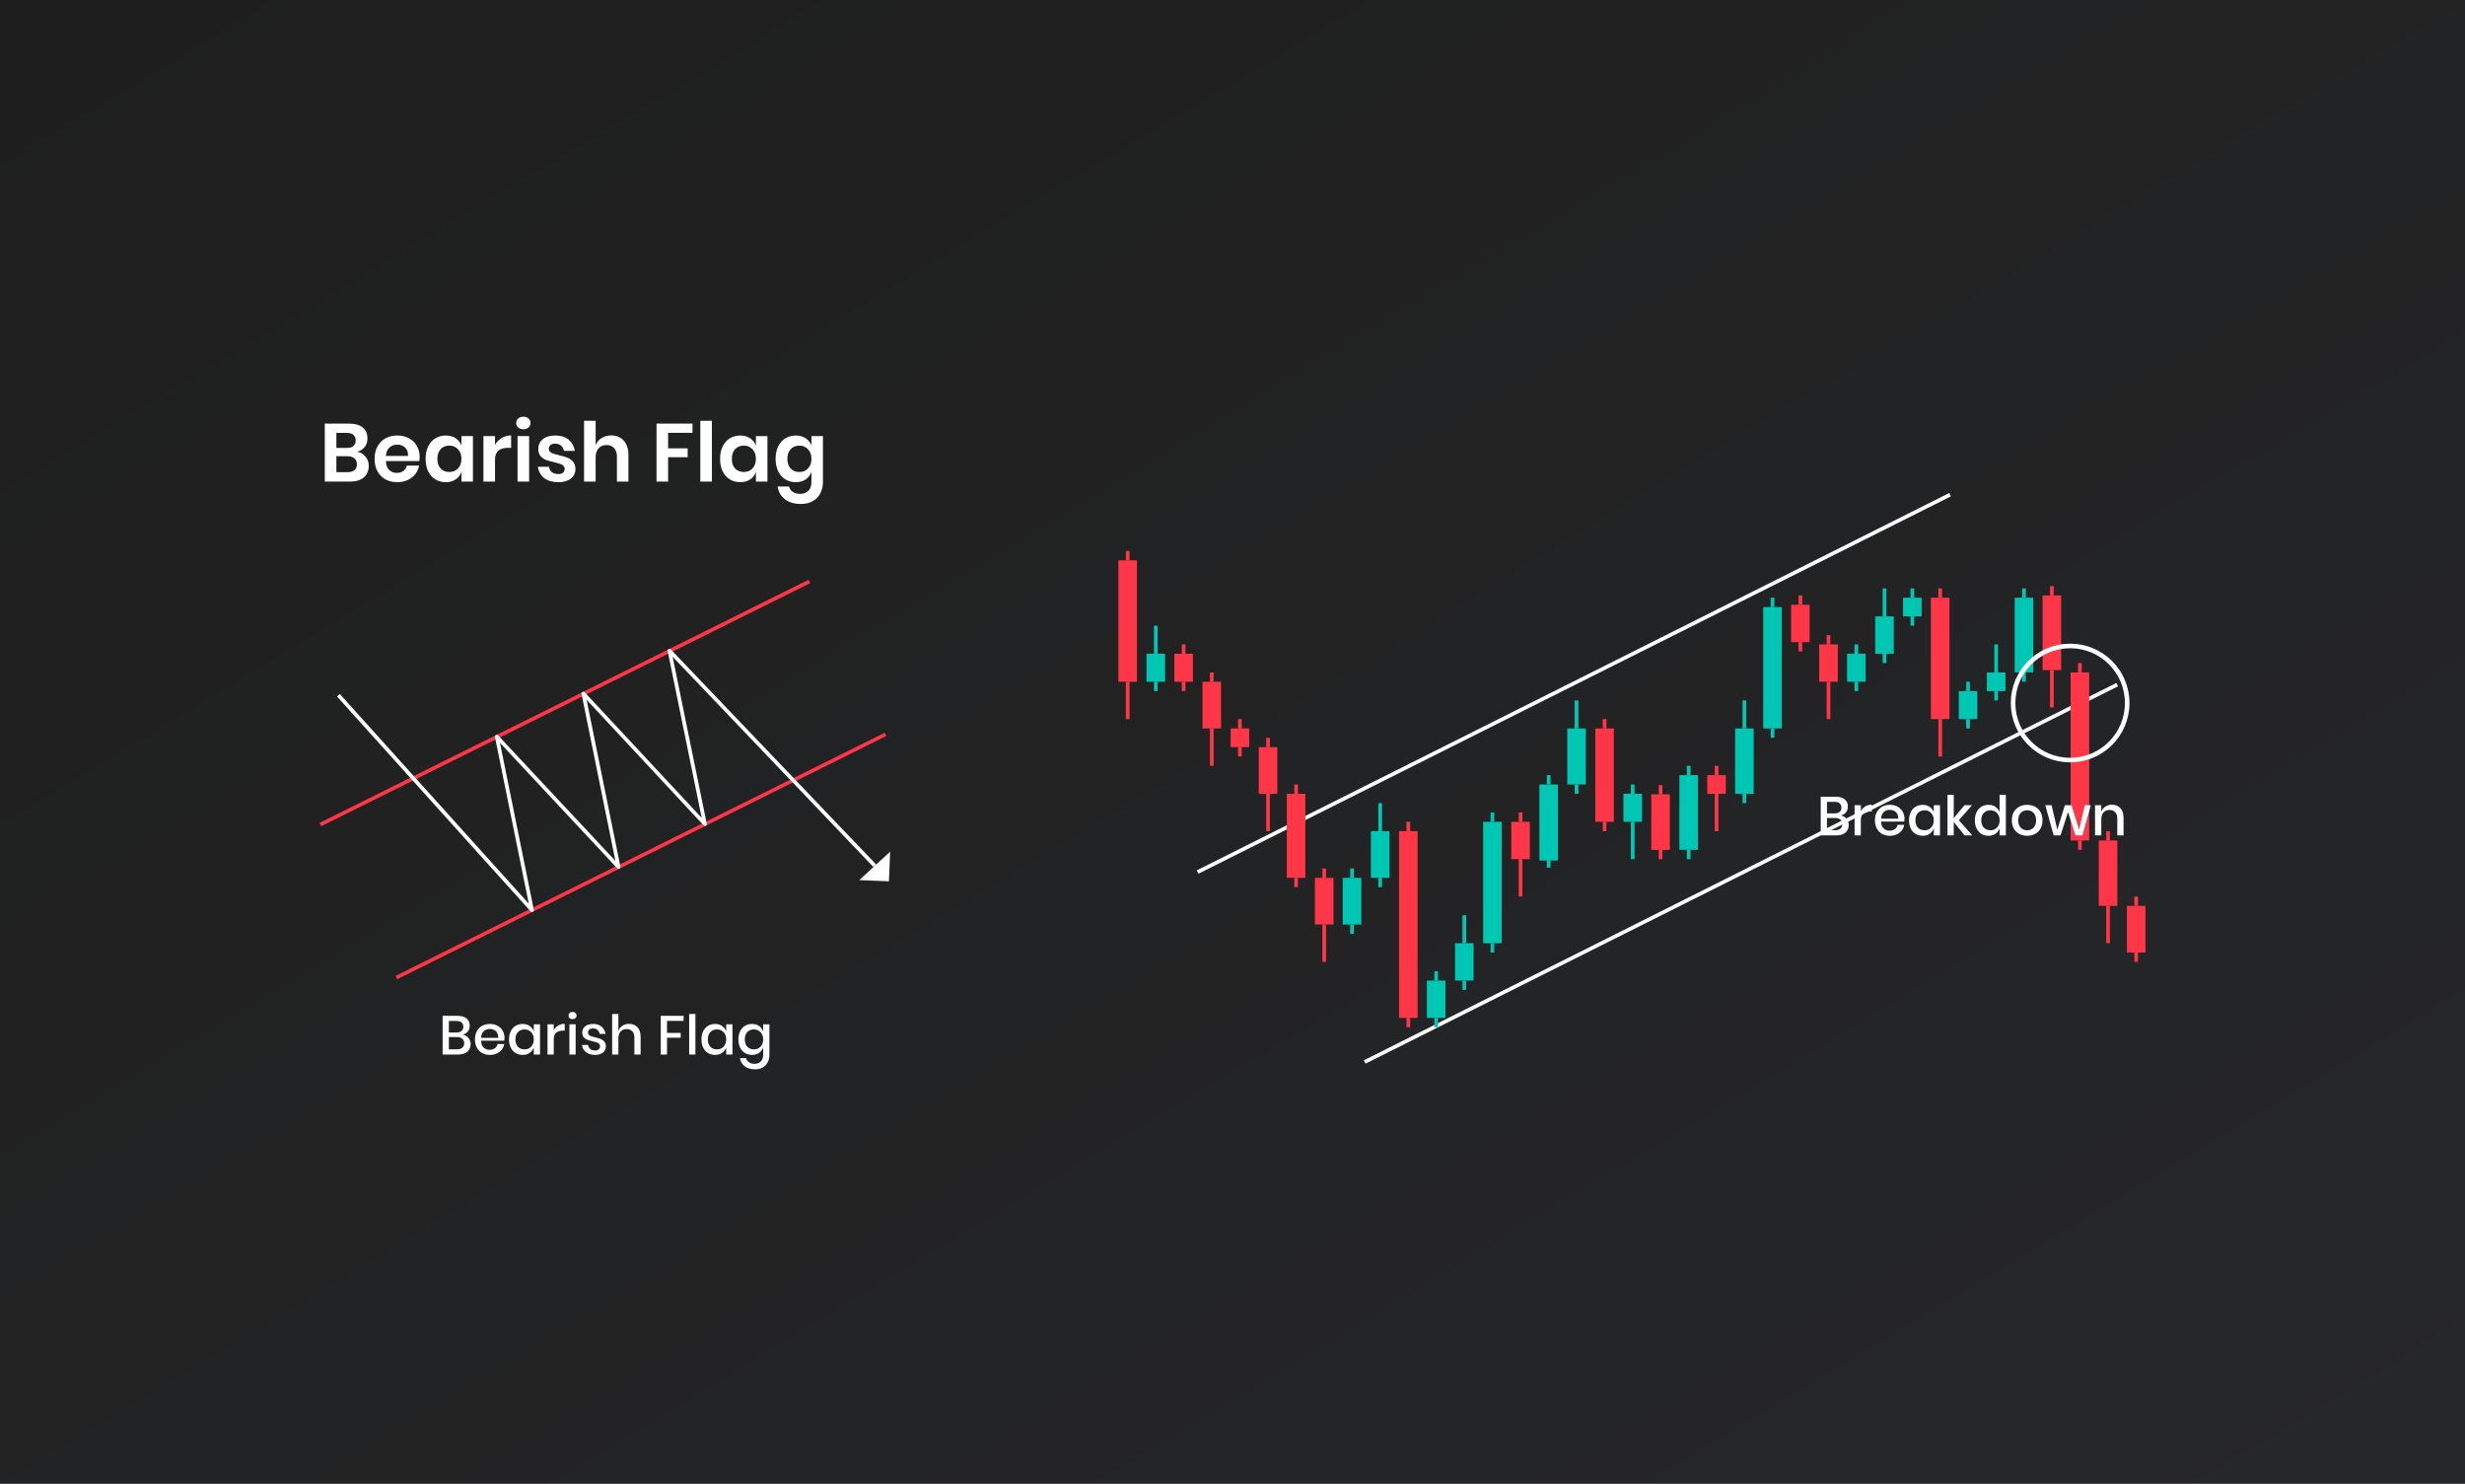<?xml version="1.0" encoding="UTF-8"?>
<svg xmlns="http://www.w3.org/2000/svg" width="1080" height="650" viewBox="0 0 1080 650" fill="none">
  <rect x="0" y="0" width="1080" height="650" fill="#333333" stroke="none"/>
  <rect width="1080" height="650" fill="url(#paint0_linear_15689_22175)"></rect>
  <path d="M140.692 361.985L140 360.52L354.259 254L354.992 255.465L140.692 361.985Z" fill="#FF3548"></path>
  <path d="M174.028 429L173.336 427.536L387.636 321.016L388.328 322.44L174.028 429Z" fill="#FF3548"></path>
  <path d="M233.063 399.54C232.819 399.54 232.615 399.458 232.452 399.255L147.652 305.145L148.874 304.046L231.679 395.919L216.86 322.925C216.779 322.559 216.941 322.193 217.267 322.03C217.593 321.867 218 321.949 218.244 322.193L269.621 377.162L254.802 304.046C254.721 303.68 254.884 303.314 255.209 303.151C255.535 302.988 255.942 303.07 256.186 303.314L307.441 358.323L292.541 285.289C292.459 284.923 292.622 284.557 292.948 284.394C293.274 284.231 293.681 284.272 293.925 284.557L383.854 378.708L382.674 379.847L294.698 287.73L309.639 360.846C309.721 361.212 309.558 361.578 309.232 361.741C308.906 361.904 308.499 361.822 308.255 361.578L257.001 306.569L271.819 379.684C271.901 380.05 271.738 380.417 271.412 380.579C271.086 380.742 270.679 380.661 270.435 380.417L219.058 325.448L233.877 398.563C233.958 398.929 233.755 399.296 233.429 399.458C233.307 399.54 233.185 399.54 233.063 399.54Z" fill="white"></path>
  <path d="M390 373.129L376.484 385.579L389.471 386.108L390 373.129Z" fill="white"></path>
  <path d="M927.242 299.214L597.561 464.535L598.287 466L927.968 300.678L927.242 299.214Z" fill="white"></path>
  <path d="M854.029 215.999L524.348 381.32L525.074 382.785L854.755 217.464L854.029 215.999Z" fill="white"></path>
  <path d="M670.276 360.049H662.141V376.412H670.276V360.049Z" fill="#FF3548"></path>
  <path d="M682.602 343.682H674.467V377H682.602V343.682Z" fill="#00C7B4"></path>
  <path d="M667.018 355.955H665.391V360.046H667.018V355.955Z" fill="#FF3548"></path>
  <path d="M679.35 339.592H677.723V343.683H679.35V339.592Z" fill="#00C7B4"></path>
  <path d="M667.018 376.41H665.391V392.774H667.018V376.41Z" fill="#FF3548"></path>
  <path d="M679.35 376.049H677.723V380.14H679.35V376.049Z" fill="#00C7B4"></path>
  <path d="M743.94 339.592H735.805V372.319H743.94V339.592Z" fill="#00C7B4"></path>
  <path d="M731.614 348H723.479V372.322H731.614V348Z" fill="#FF3548"></path>
  <path d="M740.69 335.504H739.062V339.595H740.69V335.504Z" fill="#00C7B4"></path>
  <path d="M728.36 343.955H726.732V348.046H728.36V343.955Z" fill="#FF3548"></path>
  <path d="M740.69 372.318H739.062V376.409H740.69V372.318Z" fill="#00C7B4"></path>
  <path d="M728.36 372.318H726.732V376.409H728.36V372.318Z" fill="#FF3548"></path>
  <path d="M657.95 360.049H649.814V413.23H657.95V360.049Z" fill="#00C7B4"></path>
  <path d="M645.625 413.225H637.49V429.588H645.625V413.225Z" fill="#00C7B4"></path>
  <path d="M633.305 429.594H625.17V445.957H633.305V429.594Z" fill="#00C7B4"></path>
  <path d="M654.695 355.955H653.068V360.046H654.695V355.955Z" fill="#00C7B4"></path>
  <path d="M642.377 400.953H640.75V413.226H642.377V400.953Z" fill="#00C7B4"></path>
  <path d="M630.045 425.5H628.418V429.591H630.045V425.5Z" fill="#00C7B4"></path>
  <path d="M654.695 413.225H653.068V417.315H654.695V413.225Z" fill="#00C7B4"></path>
  <path d="M642.377 429.594H640.75V433.685H642.377V429.594Z" fill="#00C7B4"></path>
  <path d="M630.045 445.953H628.418V450.044H630.045V445.953Z" fill="#00C7B4"></path>
  <path d="M621.104 364.137H612.969V445.954H621.104V364.137Z" fill="#FF3548"></path>
  <path d="M617.84 360.049H616.213V364.14H617.84V360.049Z" fill="#FF3548"></path>
  <path d="M617.84 445.955H616.213V450.046H617.84V445.955Z" fill="#FF3548"></path>
  <path d="M596.448 384.594H588.312V405.048H596.448V384.594Z" fill="#00C7B4"></path>
  <path d="M593.199 380.498H591.572V384.589H593.199V380.498Z" fill="#00C7B4"></path>
  <path d="M593.199 405.049H591.572V409.14H593.199V405.049Z" fill="#00C7B4"></path>
  <path d="M608.772 364.137H600.637V384.591H608.772V364.137Z" fill="#00C7B4"></path>
  <path d="M605.52 351.867H603.893V364.14H605.52V351.867Z" fill="#00C7B4"></path>
  <path d="M605.52 384.594H603.893V388.685H605.52V384.594Z" fill="#00C7B4"></path>
  <path d="M707.084 319.141H698.949V360.049H707.084V319.141Z" fill="#FF3548"></path>
  <path d="M703.832 315.045H702.205V319.136H703.832V315.045Z" fill="#FF3548"></path>
  <path d="M703.832 360.049H702.205V364.14H703.832V360.049Z" fill="#FF3548"></path>
  <path d="M694.807 319.141H686.672V343.686H694.807V319.141Z" fill="#00C7B4"></path>
  <path d="M691.553 306.867H689.926V319.14H691.553V306.867Z" fill="#00C7B4"></path>
  <path d="M691.553 343.682H689.926V347.772H691.553V343.682Z" fill="#00C7B4"></path>
  <path d="M719.412 347.775H711.277V360.048H719.412V347.775Z" fill="#00C7B4"></path>
  <path d="M716.154 343.682H714.527V347.772H716.154V343.682Z" fill="#00C7B4"></path>
  <path d="M716.154 360.049H714.527V376.412H716.154V360.049Z" fill="#00C7B4"></path>
  <path d="M780.674 265.959H772.539V319.14H780.674V265.959Z" fill="#00C7B4"></path>
  <path d="M768.346 319.141H760.211V347.777H768.346V319.141Z" fill="#00C7B4"></path>
  <path d="M777.414 261.861H775.787V265.952H777.414V261.861Z" fill="#00C7B4"></path>
  <path d="M765.094 306.865H763.467V319.138H765.094V306.865Z" fill="#00C7B4"></path>
  <path d="M777.414 319.141H775.787V323.231H777.414V319.141Z" fill="#00C7B4"></path>
  <path d="M765.094 347.775H763.467V351.866H765.094V347.775Z" fill="#00C7B4"></path>
  <path d="M756.141 339.592H748.006V347.774H756.141V339.592Z" fill="#FF3548"></path>
  <path d="M752.893 335.504H751.266V339.595H752.893V335.504Z" fill="#FF3548"></path>
  <path d="M752.893 347.775H751.266V364.139H752.893V347.775Z" fill="#FF3548"></path>
  <path d="M510.459 286.41H502.324V298.683H510.459V286.41Z" fill="#00C7B4"></path>
  <path d="M507.205 274.137H505.578V286.409H507.205V274.137Z" fill="#00C7B4"></path>
  <path d="M507.205 298.68H505.578V302.771H507.205V298.68Z" fill="#00C7B4"></path>
  <path d="M498.135 245.502H490V298.683H498.135V245.502Z" fill="#FF3548"></path>
  <path d="M494.887 241.41H493.26V245.501H494.887V241.41Z" fill="#FF3548"></path>
  <path d="M494.887 298.68H493.26V315.043H494.887V298.68Z" fill="#FF3548"></path>
  <path d="M522.662 286.41H514.527V298.683H522.662V286.41Z" fill="#FF3548"></path>
  <path d="M534.993 298.68H526.857V319.134H534.993V298.68Z" fill="#FF3548"></path>
  <path d="M547.313 319.141H539.178V327.322H547.313V319.141Z" fill="#FF3548"></path>
  <path d="M559.635 327.32H551.5V347.775H559.635V327.32Z" fill="#FF3548"></path>
  <path d="M519.408 282.32H517.781V286.411H519.408V282.32Z" fill="#FF3548"></path>
  <path d="M531.732 294.594H530.105V298.685H531.732V294.594Z" fill="#FF3548"></path>
  <path d="M544.063 315.045H542.436V319.136H544.063V315.045Z" fill="#FF3548"></path>
  <path d="M556.383 323.23H554.756V327.321H556.383V323.23Z" fill="#FF3548"></path>
  <path d="M519.408 298.68H517.781V302.771H519.408V298.68Z" fill="#FF3548"></path>
  <path d="M531.732 319.141H530.105V335.504H531.732V319.141Z" fill="#FF3548"></path>
  <path d="M544.063 327.32H542.436V331.411H544.063V327.32Z" fill="#FF3548"></path>
  <path d="M556.383 347.775H554.756V364.139H556.383V347.775Z" fill="#FF3548"></path>
  <path d="M903.065 260.863H894.93V293.59H903.065V260.863Z" fill="#FF3548"></path>
  <path d="M915.348 294.594H907.213V368.229H915.348V294.594Z" fill="#FF3548"></path>
  <path d="M927.672 368.229H919.537V396.865H927.672V368.229Z" fill="#FF3548"></path>
  <path d="M940 396.863H931.865V417.318H940V396.863Z" fill="#FF3548"></path>
  <path d="M899.809 256.775H898.182V260.866H899.809V256.775Z" fill="#FF3548"></path>
  <path d="M912.088 290.504H910.461V294.595H912.088V290.504Z" fill="#FF3548"></path>
  <path d="M924.42 364.137H922.793V368.228H924.42V364.137Z" fill="#FF3548"></path>
  <path d="M936.74 392.775H935.113V396.866H936.74V392.775Z" fill="#FF3548"></path>
  <path d="M899.809 293.594H898.182V309.957H899.809V293.594Z" fill="#FF3548"></path>
  <path d="M912.088 368.229H910.461V372.319H912.088V368.229Z" fill="#FF3548"></path>
  <path d="M924.42 396.863H922.793V413.227H924.42V396.863Z" fill="#FF3548"></path>
  <path d="M936.74 417.322H935.113V421.413H936.74V417.322Z" fill="#FF3548"></path>
  <path d="M571.926 347.775H563.791V384.593H571.926V347.775Z" fill="#FF3548"></path>
  <path d="M584.246 384.594H576.111V405.048H584.246V384.594Z" fill="#FF3548"></path>
  <path d="M568.67 343.682H567.043V347.772H568.67V343.682Z" fill="#FF3548"></path>
  <path d="M580.996 380.498H579.369V384.589H580.996V380.498Z" fill="#FF3548"></path>
  <path d="M568.67 384.594H567.043V388.685H568.67V384.594Z" fill="#FF3548"></path>
  <path d="M580.996 405.049H579.369V421.412H580.996V405.049Z" fill="#FF3548"></path>
  <path d="M817.401 286.41H809.266V298.683H817.401V286.41Z" fill="#00C7B4"></path>
  <path d="M814.143 282.32H812.516V286.411H814.143V282.32Z" fill="#00C7B4"></path>
  <path d="M814.143 298.68H812.516V302.771H814.143V298.68Z" fill="#00C7B4"></path>
  <path d="M829.725 270.049H821.59V286.412H829.725V270.049Z" fill="#00C7B4"></path>
  <path d="M826.471 257.775H824.844V270.048H826.471V257.775Z" fill="#00C7B4"></path>
  <path d="M826.471 286.41H824.844V290.501H826.471V286.41Z" fill="#00C7B4"></path>
  <path d="M841.928 261.861H833.793V270.043H841.928V261.861Z" fill="#00C7B4"></path>
  <path d="M838.674 257.775H837.047V261.866H838.674V257.775Z" fill="#00C7B4"></path>
  <path d="M838.674 270.049H837.047V274.14H838.674V270.049Z" fill="#00C7B4"></path>
  <path d="M792.877 264.959H784.742V281.322H792.877V264.959Z" fill="#FF3548"></path>
  <path d="M805.196 282.32H797.061V298.684H805.196V282.32Z" fill="#FF3548"></path>
  <path d="M789.621 260.863H787.994V264.954H789.621V260.863Z" fill="#FF3548"></path>
  <path d="M801.942 278.234H800.314V282.325H801.942V278.234Z" fill="#FF3548"></path>
  <path d="M789.621 281.32H787.994V285.411H789.621V281.32Z" fill="#FF3548"></path>
  <path d="M801.942 298.68H800.314V315.043H801.942V298.68Z" fill="#FF3548"></path>
  <path d="M866.332 302.775H858.197V315.048H866.332V302.775Z" fill="#00C7B4"></path>
  <path d="M863.076 298.68H861.449V302.771H863.076V298.68Z" fill="#00C7B4"></path>
  <path d="M863.076 315.045H861.449V319.136H863.076V315.045Z" fill="#00C7B4"></path>
  <path d="M878.659 294.594H870.523V302.775H878.659V294.594Z" fill="#00C7B4"></path>
  <path d="M875.402 282.32H873.775V294.593H875.402V282.32Z" fill="#00C7B4"></path>
  <path d="M875.402 302.775H873.775V306.866H875.402V302.775Z" fill="#00C7B4"></path>
  <path d="M890.862 261.861H882.727V294.588H890.862V261.861Z" fill="#00C7B4"></path>
  <path d="M887.606 257.775H885.979V261.866H887.606V257.775Z" fill="#00C7B4"></path>
  <path d="M887.606 294.594H885.979V298.685H887.606V294.594Z" fill="#00C7B4"></path>
  <path d="M854.129 261.863H845.994V315.044H854.129V261.863Z" fill="#FF3548"></path>
  <path d="M850.877 257.775H849.25V261.866H850.877V257.775Z" fill="#FF3548"></path>
  <path d="M850.877 315.045H849.25V331.408H850.877V315.045Z" fill="#FF3548"></path>
  <path d="M156.488 197.896C158.024 198.208 159.248 198.94 160.16 200.092C161.096 201.22 161.564 202.552 161.564 204.088C161.564 206.224 160.844 207.916 159.404 209.164C157.988 210.388 155.924 211 153.212 211H142.304V185.584H152.996C155.564 185.584 157.532 186.148 158.9 187.276C160.292 188.404 160.988 189.988 160.988 192.028C160.988 193.612 160.568 194.908 159.728 195.916C158.912 196.924 157.832 197.584 156.488 197.896ZM147.38 196.24H151.952C153.224 196.24 154.184 195.964 154.832 195.412C155.504 194.836 155.84 194.02 155.84 192.964C155.84 191.908 155.516 191.092 154.868 190.516C154.22 189.94 153.224 189.652 151.88 189.652H147.38V196.24ZM152.204 206.86C153.548 206.86 154.58 206.572 155.3 205.996C156.02 205.396 156.38 204.532 156.38 203.404C156.38 202.276 156.008 201.412 155.264 200.812C154.544 200.188 153.512 199.876 152.168 199.876H147.38V206.86H152.204ZM183.876 200.272C183.876 200.776 183.816 201.352 183.696 202H169.08C169.152 203.776 169.632 205.084 170.52 205.924C171.408 206.764 172.512 207.184 173.832 207.184C175.008 207.184 175.98 206.896 176.748 206.32C177.54 205.744 178.044 204.964 178.26 203.98H183.624C183.36 205.372 182.796 206.62 181.932 207.724C181.068 208.828 179.952 209.692 178.584 210.316C177.24 210.94 175.74 211.252 174.084 211.252C172.14 211.252 170.412 210.844 168.9 210.028C167.388 209.188 166.212 208 165.372 206.464C164.532 204.928 164.112 203.116 164.112 201.028C164.112 198.94 164.532 197.128 165.372 195.592C166.212 194.032 167.388 192.844 168.9 192.028C170.412 191.212 172.14 190.804 174.084 190.804C176.052 190.804 177.768 191.212 179.232 192.028C180.72 192.844 181.86 193.972 182.652 195.412C183.468 196.828 183.876 198.448 183.876 200.272ZM178.764 199.768C178.836 198.136 178.404 196.9 177.468 196.06C176.556 195.22 175.428 194.8 174.084 194.8C172.716 194.8 171.564 195.22 170.628 196.06C169.692 196.9 169.176 198.136 169.08 199.768H178.764ZM195.292 190.804C196.972 190.804 198.412 191.2 199.612 191.992C200.812 192.784 201.664 193.852 202.168 195.196V191.056H207.208V211H202.168V206.824C201.664 208.168 200.812 209.248 199.612 210.064C198.412 210.856 196.972 211.252 195.292 211.252C193.612 211.252 192.1 210.844 190.756 210.028C189.412 209.212 188.356 208.036 187.588 206.5C186.844 204.94 186.472 203.116 186.472 201.028C186.472 198.94 186.844 197.128 187.588 195.592C188.356 194.032 189.412 192.844 190.756 192.028C192.1 191.212 193.612 190.804 195.292 190.804ZM196.876 195.232C195.292 195.232 194.02 195.748 193.06 196.78C192.1 197.812 191.62 199.228 191.62 201.028C191.62 202.828 192.1 204.244 193.06 205.276C194.02 206.284 195.292 206.788 196.876 206.788C198.412 206.788 199.672 206.272 200.656 205.24C201.664 204.184 202.168 202.78 202.168 201.028C202.168 199.252 201.664 197.848 200.656 196.816C199.672 195.76 198.412 195.232 196.876 195.232ZM216.884 194.872C217.628 193.6 218.612 192.604 219.836 191.884C221.06 191.14 222.428 190.768 223.94 190.768V196.204H222.464C218.744 196.204 216.884 197.932 216.884 201.388V211H211.808V191.056H216.884V194.872ZM226.173 185.332C226.173 184.516 226.461 183.856 227.037 183.352C227.613 182.824 228.369 182.56 229.305 182.56C230.241 182.56 230.997 182.824 231.573 183.352C232.149 183.856 232.437 184.516 232.437 185.332C232.437 186.124 232.149 186.784 231.573 187.312C230.997 187.816 230.241 188.068 229.305 188.068C228.369 188.068 227.613 187.816 227.037 187.312C226.461 186.784 226.173 186.124 226.173 185.332ZM231.825 191.056V211H226.749V191.056H231.825ZM243.293 190.804C245.717 190.804 247.661 191.416 249.125 192.64C250.589 193.864 251.501 195.496 251.861 197.536H247.109C246.917 196.576 246.485 195.808 245.813 195.232C245.141 194.656 244.265 194.368 243.185 194.368C242.321 194.368 241.649 194.572 241.169 194.98C240.689 195.388 240.449 195.94 240.449 196.636C240.449 197.188 240.641 197.632 241.025 197.968C241.409 198.304 241.889 198.568 242.465 198.76C243.041 198.952 243.869 199.18 244.949 199.444C246.461 199.78 247.685 200.14 248.621 200.524C249.581 200.884 250.397 201.472 251.069 202.288C251.765 203.08 252.113 204.16 252.113 205.528C252.113 207.232 251.441 208.612 250.097 209.668C248.777 210.724 246.989 211.252 244.733 211.252C242.141 211.252 240.065 210.676 238.505 209.524C236.945 208.348 235.997 206.68 235.661 204.52H240.521C240.641 205.504 241.073 206.284 241.817 206.86C242.561 207.412 243.533 207.688 244.733 207.688C245.597 207.688 246.257 207.484 246.713 207.076C247.169 206.644 247.397 206.092 247.397 205.42C247.397 204.844 247.193 204.376 246.785 204.016C246.401 203.656 245.909 203.38 245.309 203.188C244.733 202.996 243.905 202.768 242.825 202.504C241.337 202.168 240.125 201.832 239.189 201.496C238.277 201.136 237.485 200.572 236.813 199.804C236.165 199.036 235.841 197.98 235.841 196.636C235.841 194.908 236.501 193.504 237.821 192.424C239.141 191.344 240.965 190.804 243.293 190.804ZM267.774 190.768C270.078 190.768 271.914 191.524 273.282 193.036C274.65 194.548 275.334 196.672 275.334 199.408V211H270.294V199.984C270.294 198.4 269.886 197.176 269.07 196.312C268.254 195.424 267.138 194.98 265.722 194.98C264.282 194.98 263.13 195.448 262.266 196.384C261.402 197.32 260.97 198.664 260.97 200.416V211H255.894V184.36H260.97V195.052C261.498 193.708 262.362 192.664 263.562 191.92C264.786 191.152 266.19 190.768 267.774 190.768ZM303.408 185.584V189.616H292.716V196.42H301.284V200.308H292.716V211H287.64V185.584H303.408ZM311.911 184.36V211H306.835V184.36H311.911ZM324.315 190.804C325.995 190.804 327.435 191.2 328.635 191.992C329.835 192.784 330.687 193.852 331.191 195.196V191.056H336.231V211H331.191V206.824C330.687 208.168 329.835 209.248 328.635 210.064C327.435 210.856 325.995 211.252 324.315 211.252C322.635 211.252 321.123 210.844 319.779 210.028C318.435 209.212 317.379 208.036 316.611 206.5C315.867 204.94 315.495 203.116 315.495 201.028C315.495 198.94 315.867 197.128 316.611 195.592C317.379 194.032 318.435 192.844 319.779 192.028C321.123 191.212 322.635 190.804 324.315 190.804ZM325.899 195.232C324.315 195.232 323.043 195.748 322.083 196.78C321.123 197.812 320.643 199.228 320.643 201.028C320.643 202.828 321.123 204.244 322.083 205.276C323.043 206.284 324.315 206.788 325.899 206.788C327.435 206.788 328.695 206.272 329.679 205.24C330.687 204.184 331.191 202.78 331.191 201.028C331.191 199.252 330.687 197.848 329.679 196.816C328.695 195.76 327.435 195.232 325.899 195.232ZM348.643 190.804C350.323 190.804 351.763 191.2 352.963 191.992C354.163 192.784 355.015 193.852 355.519 195.196V191.056H360.559V211.072C360.559 212.92 360.187 214.576 359.443 216.04C358.723 217.528 357.631 218.692 356.167 219.532C354.727 220.372 352.975 220.792 350.911 220.792C348.031 220.792 345.703 220.108 343.927 218.74C342.151 217.372 341.071 215.512 340.687 213.16H345.691C345.979 214.168 346.531 214.948 347.347 215.5C348.187 216.076 349.255 216.364 350.551 216.364C352.039 216.364 353.239 215.92 354.151 215.032C355.063 214.168 355.519 212.848 355.519 211.072V206.824C355.015 208.168 354.163 209.248 352.963 210.064C351.763 210.856 350.323 211.252 348.643 211.252C346.963 211.252 345.451 210.844 344.107 210.028C342.763 209.212 341.707 208.036 340.939 206.5C340.195 204.94 339.823 203.116 339.823 201.028C339.823 198.94 340.195 197.128 340.939 195.592C341.707 194.032 342.763 192.844 344.107 192.028C345.451 191.212 346.963 190.804 348.643 190.804ZM350.227 195.232C348.643 195.232 347.371 195.748 346.411 196.78C345.451 197.812 344.971 199.228 344.971 201.028C344.971 202.828 345.451 204.244 346.411 205.276C347.371 206.284 348.643 206.788 350.227 206.788C351.763 206.788 353.023 206.272 354.007 205.24C355.015 204.184 355.519 202.78 355.519 201.028C355.519 199.252 355.015 197.848 354.007 196.816C353.023 195.76 351.763 195.232 350.227 195.232Z" fill="white"></path>
  <circle cx="907" cy="308" r="25" stroke="white" stroke-width="2"></circle>
  <path d="M806.554 357.264C807.578 357.472 808.402 357.96 809.026 358.728C809.666 359.496 809.986 360.392 809.986 361.416C809.986 362.824 809.514 363.944 808.57 364.776C807.626 365.592 806.258 366 804.466 366H797.722V349.056H804.346C806.042 349.056 807.338 349.44 808.234 350.208C809.146 350.96 809.602 352 809.602 353.328C809.602 354.4 809.322 355.272 808.762 355.944C808.202 356.6 807.466 357.04 806.554 357.264ZM800.458 356.352H803.842C804.802 356.352 805.53 356.128 806.026 355.68C806.538 355.232 806.794 354.608 806.794 353.808C806.794 353.024 806.538 352.408 806.026 351.96C805.53 351.512 804.77 351.288 803.746 351.288H800.458V356.352ZM803.914 363.744C804.954 363.744 805.754 363.512 806.314 363.048C806.89 362.568 807.178 361.904 807.178 361.056C807.178 360.208 806.89 359.544 806.314 359.064C805.738 358.584 804.93 358.344 803.89 358.344H800.458V363.744H803.914ZM815.294 355.368C815.742 354.504 816.382 353.824 817.214 353.328C818.046 352.816 819.006 352.56 820.094 352.56V355.536H819.278C818.078 355.536 817.11 355.832 816.374 356.424C815.654 357 815.294 357.96 815.294 359.304V366H812.558V352.776H815.294V355.368ZM834.432 358.752C834.432 359.2 834.4 359.592 834.336 359.928H824.16C824.208 361.288 824.584 362.296 825.288 362.952C825.992 363.608 826.864 363.936 827.904 363.936C828.816 363.936 829.584 363.704 830.208 363.24C830.848 362.776 831.24 362.16 831.384 361.392H834.312C834.136 362.32 833.768 363.144 833.208 363.864C832.648 364.584 831.92 365.152 831.024 365.568C830.128 365.968 829.128 366.168 828.024 366.168C826.744 366.168 825.608 365.896 824.616 365.352C823.64 364.808 822.872 364.024 822.312 363C821.752 361.976 821.472 360.768 821.472 359.376C821.472 358 821.752 356.8 822.312 355.776C822.872 354.752 823.64 353.968 824.616 353.424C825.608 352.88 826.744 352.608 828.024 352.608C829.32 352.608 830.448 352.88 831.408 353.424C832.384 353.952 833.128 354.688 833.64 355.632C834.168 356.56 834.432 357.6 834.432 358.752ZM831.672 358.68C831.704 357.816 831.552 357.096 831.216 356.52C830.896 355.928 830.448 355.496 829.872 355.224C829.312 354.936 828.696 354.792 828.024 354.792C826.952 354.792 826.056 355.12 825.336 355.776C824.616 356.432 824.224 357.4 824.16 358.68H831.672ZM842.378 352.608C843.578 352.608 844.602 352.904 845.45 353.496C846.298 354.088 846.898 354.872 847.25 355.848V352.776H849.986V366H847.25V362.928C846.898 363.904 846.298 364.688 845.45 365.28C844.602 365.872 843.578 366.168 842.378 366.168C841.226 366.168 840.194 365.896 839.282 365.352C838.386 364.808 837.682 364.024 837.17 363C836.658 361.976 836.402 360.768 836.402 359.376C836.402 358 836.658 356.8 837.17 355.776C837.682 354.752 838.386 353.968 839.282 353.424C840.194 352.88 841.226 352.608 842.378 352.608ZM843.218 355.008C842.002 355.008 841.026 355.4 840.29 356.184C839.57 356.952 839.21 358.016 839.21 359.376C839.21 360.736 839.57 361.808 840.29 362.592C841.026 363.36 842.002 363.744 843.218 363.744C843.986 363.744 844.674 363.568 845.282 363.216C845.89 362.848 846.37 362.336 846.722 361.68C847.074 361.024 847.25 360.256 847.25 359.376C847.25 358.512 847.074 357.752 846.722 357.096C846.37 356.424 845.89 355.912 845.282 355.56C844.674 355.192 843.986 355.008 843.218 355.008ZM860.757 366L856.005 360.12V366H853.269V348.24H856.005V358.416L860.709 352.776H863.997L858.237 359.352L864.141 366H860.757ZM871.23 352.608C872.43 352.608 873.454 352.904 874.302 353.496C875.15 354.088 875.742 354.872 876.078 355.848V348.24H878.838V366H876.078V362.928C875.742 363.904 875.15 364.688 874.302 365.28C873.454 365.872 872.43 366.168 871.23 366.168C870.078 366.168 869.046 365.896 868.134 365.352C867.238 364.808 866.534 364.024 866.022 363C865.51 361.976 865.254 360.768 865.254 359.376C865.254 358 865.51 356.8 866.022 355.776C866.534 354.752 867.238 353.968 868.134 353.424C869.046 352.88 870.078 352.608 871.23 352.608ZM872.07 355.008C870.854 355.008 869.878 355.4 869.142 356.184C868.422 356.952 868.062 358.016 868.062 359.376C868.062 360.736 868.422 361.808 869.142 362.592C869.878 363.36 870.854 363.744 872.07 363.744C872.838 363.744 873.526 363.568 874.134 363.216C874.742 362.848 875.222 362.336 875.574 361.68C875.926 361.024 876.102 360.256 876.102 359.376C876.102 358.512 875.926 357.752 875.574 357.096C875.222 356.424 874.742 355.912 874.134 355.56C873.526 355.192 872.838 355.008 872.07 355.008ZM888.169 352.608C889.449 352.608 890.601 352.88 891.625 353.424C892.649 353.968 893.449 354.752 894.025 355.776C894.601 356.8 894.889 358 894.889 359.376C894.889 360.768 894.601 361.976 894.025 363C893.449 364.024 892.649 364.808 891.625 365.352C890.601 365.896 889.449 366.168 888.169 366.168C886.889 366.168 885.737 365.896 884.713 365.352C883.705 364.808 882.905 364.024 882.313 363C881.737 361.96 881.449 360.752 881.449 359.376C881.449 358 881.737 356.8 882.313 355.776C882.905 354.752 883.705 353.968 884.713 353.424C885.737 352.88 886.889 352.608 888.169 352.608ZM888.169 354.984C887.465 354.984 886.817 355.144 886.225 355.464C885.633 355.784 885.153 356.28 884.785 356.952C884.433 357.608 884.257 358.416 884.257 359.376C884.257 360.352 884.433 361.168 884.785 361.824C885.153 362.48 885.633 362.968 886.225 363.288C886.817 363.608 887.465 363.768 888.169 363.768C888.873 363.768 889.521 363.608 890.113 363.288C890.705 362.968 891.177 362.48 891.529 361.824C891.897 361.168 892.081 360.352 892.081 359.376C892.081 358.416 891.897 357.608 891.529 356.952C891.177 356.28 890.705 355.784 890.113 355.464C889.521 355.144 888.873 354.984 888.169 354.984ZM916.047 352.776L912.375 366H909.351L906.087 355.776L902.775 366H899.775L896.103 352.776H898.863L901.383 363.48L904.695 352.776H907.575L910.935 363.48L913.455 352.776H916.047ZM925.302 352.56C926.838 352.56 928.07 353.056 928.998 354.048C929.926 355.04 930.39 356.456 930.39 358.296V366H927.654V358.584C927.654 357.4 927.35 356.488 926.742 355.848C926.134 355.192 925.302 354.864 924.246 354.864C923.158 354.864 922.286 355.216 921.63 355.92C920.974 356.608 920.646 357.624 920.646 358.968V366H917.91V352.776H920.646V355.68C920.998 354.688 921.59 353.92 922.422 353.376C923.254 352.832 924.214 352.56 925.302 352.56Z" fill="white"></path>
  <path d="M202.758 453.264C203.782 453.472 204.606 453.96 205.23 454.728C205.87 455.496 206.19 456.392 206.19 457.416C206.19 458.824 205.718 459.944 204.774 460.776C203.83 461.592 202.462 462 200.67 462H193.926V445.056H200.55C202.246 445.056 203.542 445.44 204.438 446.208C205.35 446.96 205.806 448 205.806 449.328C205.806 450.4 205.526 451.272 204.966 451.944C204.406 452.6 203.67 453.04 202.758 453.264ZM196.662 452.352H200.046C201.006 452.352 201.734 452.128 202.23 451.68C202.742 451.232 202.998 450.608 202.998 449.808C202.998 449.024 202.742 448.408 202.23 447.96C201.734 447.512 200.974 447.288 199.95 447.288H196.662V452.352ZM200.118 459.744C201.158 459.744 201.958 459.512 202.518 459.048C203.094 458.568 203.382 457.904 203.382 457.056C203.382 456.208 203.094 455.544 202.518 455.064C201.942 454.584 201.134 454.344 200.094 454.344H196.662V459.744H200.118ZM221.049 454.752C221.049 455.2 221.017 455.592 220.953 455.928H210.777C210.825 457.288 211.201 458.296 211.905 458.952C212.609 459.608 213.481 459.936 214.521 459.936C215.433 459.936 216.201 459.704 216.825 459.24C217.465 458.776 217.857 458.16 218.001 457.392H220.929C220.753 458.32 220.385 459.144 219.825 459.864C219.265 460.584 218.537 461.152 217.641 461.568C216.745 461.968 215.745 462.168 214.641 462.168C213.361 462.168 212.225 461.896 211.233 461.352C210.257 460.808 209.489 460.024 208.929 459C208.369 457.976 208.089 456.768 208.089 455.376C208.089 454 208.369 452.8 208.929 451.776C209.489 450.752 210.257 449.968 211.233 449.424C212.225 448.88 213.361 448.608 214.641 448.608C215.937 448.608 217.065 448.88 218.025 449.424C219.001 449.952 219.745 450.688 220.257 451.632C220.785 452.56 221.049 453.6 221.049 454.752ZM218.289 454.68C218.321 453.816 218.169 453.096 217.833 452.52C217.513 451.928 217.065 451.496 216.489 451.224C215.929 450.936 215.313 450.792 214.641 450.792C213.569 450.792 212.673 451.12 211.953 451.776C211.233 452.432 210.841 453.4 210.777 454.68H218.289ZM228.995 448.608C230.195 448.608 231.219 448.904 232.067 449.496C232.915 450.088 233.515 450.872 233.867 451.848V448.776H236.603V462H233.867V458.928C233.515 459.904 232.915 460.688 232.067 461.28C231.219 461.872 230.195 462.168 228.995 462.168C227.843 462.168 226.811 461.896 225.899 461.352C225.003 460.808 224.299 460.024 223.787 459C223.275 457.976 223.019 456.768 223.019 455.376C223.019 454 223.275 452.8 223.787 451.776C224.299 450.752 225.003 449.968 225.899 449.424C226.811 448.88 227.843 448.608 228.995 448.608ZM229.835 451.008C228.619 451.008 227.643 451.4 226.907 452.184C226.187 452.952 225.827 454.016 225.827 455.376C225.827 456.736 226.187 457.808 226.907 458.592C227.643 459.36 228.619 459.744 229.835 459.744C230.603 459.744 231.291 459.568 231.899 459.216C232.507 458.848 232.987 458.336 233.339 457.68C233.691 457.024 233.867 456.256 233.867 455.376C233.867 454.512 233.691 453.752 233.339 453.096C232.987 452.424 232.507 451.912 231.899 451.56C231.291 451.192 230.603 451.008 229.835 451.008ZM242.622 451.368C243.07 450.504 243.71 449.824 244.542 449.328C245.374 448.816 246.334 448.56 247.422 448.56V451.536H246.606C245.406 451.536 244.438 451.832 243.702 452.424C242.982 453 242.622 453.96 242.622 455.304V462H239.886V448.776H242.622V451.368ZM249.088 444.936C249.088 444.472 249.248 444.088 249.568 443.784C249.888 443.48 250.312 443.328 250.84 443.328C251.368 443.328 251.792 443.48 252.112 443.784C252.448 444.088 252.616 444.472 252.616 444.936C252.616 445.4 252.448 445.776 252.112 446.064C251.792 446.352 251.368 446.496 250.84 446.496C250.312 446.496 249.888 446.352 249.568 446.064C249.248 445.776 249.088 445.4 249.088 444.936ZM252.208 448.776V462H249.472V448.776H252.208ZM259.863 448.608C261.415 448.608 262.655 449.008 263.583 449.808C264.527 450.592 265.103 451.648 265.311 452.976H262.719C262.607 452.256 262.295 451.68 261.783 451.248C261.287 450.8 260.623 450.576 259.791 450.576C259.103 450.576 258.567 450.744 258.183 451.08C257.815 451.4 257.631 451.84 257.631 452.4C257.631 452.816 257.767 453.152 258.039 453.408C258.311 453.664 258.647 453.864 259.047 454.008C259.463 454.152 260.047 454.312 260.799 454.488C261.791 454.712 262.591 454.944 263.199 455.184C263.823 455.424 264.351 455.808 264.783 456.336C265.231 456.848 265.455 457.552 265.455 458.448C265.455 459.552 265.031 460.448 264.183 461.136C263.351 461.824 262.223 462.168 260.799 462.168C259.151 462.168 257.815 461.784 256.791 461.016C255.783 460.248 255.175 459.176 254.967 457.8H257.631C257.711 458.52 258.031 459.104 258.591 459.552C259.151 460 259.887 460.224 260.799 460.224C261.455 460.224 261.967 460.056 262.335 459.72C262.719 459.368 262.911 458.928 262.911 458.4C262.911 457.936 262.767 457.568 262.479 457.296C262.191 457.024 261.831 456.816 261.399 456.672C260.967 456.512 260.375 456.352 259.623 456.192C258.663 455.968 257.879 455.744 257.271 455.52C256.679 455.296 256.167 454.936 255.735 454.44C255.319 453.928 255.111 453.24 255.111 452.376C255.111 451.256 255.527 450.352 256.359 449.664C257.207 448.96 258.375 448.608 259.863 448.608ZM275.591 448.56C277.127 448.56 278.359 449.056 279.287 450.048C280.215 451.04 280.679 452.456 280.679 454.296V462H277.943V454.584C277.943 453.4 277.639 452.488 277.031 451.848C276.423 451.192 275.591 450.864 274.535 450.864C273.447 450.864 272.575 451.216 271.919 451.92C271.263 452.608 270.935 453.624 270.935 454.968V462H268.199V444.24H270.935V451.68C271.287 450.688 271.879 449.92 272.711 449.376C273.543 448.832 274.503 448.56 275.591 448.56ZM299.512 445.056V447.264H292.24V452.52H298.24V454.632H292.24V462H289.504V445.056H299.512ZM304.685 444.24V462H301.949V444.24H304.685ZM313.3 448.608C314.5 448.608 315.524 448.904 316.372 449.496C317.22 450.088 317.82 450.872 318.172 451.848V448.776H320.908V462H318.172V458.928C317.82 459.904 317.22 460.688 316.372 461.28C315.524 461.872 314.5 462.168 313.3 462.168C312.148 462.168 311.116 461.896 310.204 461.352C309.308 460.808 308.604 460.024 308.092 459C307.58 457.976 307.324 456.768 307.324 455.376C307.324 454 307.58 452.8 308.092 451.776C308.604 450.752 309.308 449.968 310.204 449.424C311.116 448.88 312.148 448.608 313.3 448.608ZM314.14 451.008C312.924 451.008 311.948 451.4 311.212 452.184C310.492 452.952 310.132 454.016 310.132 455.376C310.132 456.736 310.492 457.808 311.212 458.592C311.948 459.36 312.924 459.744 314.14 459.744C314.908 459.744 315.596 459.568 316.204 459.216C316.812 458.848 317.292 458.336 317.644 457.68C317.996 457.024 318.172 456.256 318.172 455.376C318.172 454.512 317.996 453.752 317.644 453.096C317.292 452.424 316.812 451.912 316.204 451.56C315.596 451.192 314.908 451.008 314.14 451.008ZM329.495 448.608C330.695 448.608 331.719 448.904 332.567 449.496C333.415 450.088 334.015 450.872 334.367 451.848V448.776H337.103V462.144C337.103 463.376 336.847 464.464 336.335 465.408C335.839 466.368 335.119 467.12 334.175 467.664C333.231 468.208 332.111 468.48 330.815 468.48C328.959 468.48 327.455 468.04 326.303 467.16C325.167 466.28 324.455 465.088 324.167 463.584H326.879C327.103 464.368 327.535 464.976 328.175 465.408C328.815 465.856 329.631 466.08 330.623 466.08C331.711 466.08 332.607 465.744 333.311 465.072C334.015 464.4 334.367 463.424 334.367 462.144V458.928C334.015 459.904 333.415 460.688 332.567 461.28C331.719 461.872 330.695 462.168 329.495 462.168C328.343 462.168 327.311 461.896 326.399 461.352C325.503 460.808 324.799 460.024 324.287 459C323.775 457.976 323.519 456.768 323.519 455.376C323.519 454 323.775 452.8 324.287 451.776C324.799 450.752 325.503 449.968 326.399 449.424C327.311 448.88 328.343 448.608 329.495 448.608ZM330.335 451.008C329.119 451.008 328.143 451.4 327.407 452.184C326.687 452.952 326.327 454.016 326.327 455.376C326.327 456.736 326.687 457.808 327.407 458.592C328.143 459.36 329.119 459.744 330.335 459.744C331.103 459.744 331.791 459.568 332.399 459.216C333.007 458.848 333.487 458.336 333.839 457.68C334.191 457.024 334.367 456.256 334.367 455.376C334.367 454.512 334.191 453.752 333.839 453.096C333.487 452.424 333.007 451.912 332.399 451.56C331.791 451.192 331.103 451.008 330.335 451.008Z" fill="white"></path>
  <defs>
    <linearGradient id="paint0_linear_15689_22175" x1="0" y1="0" x2="574.36" y2="954.321" gradientUnits="userSpaceOnUse">
      <stop stop-color="#1E1E1E"></stop>
      <stop offset="1" stop-color="#262729"></stop>
    </linearGradient>
  </defs>
</svg>
